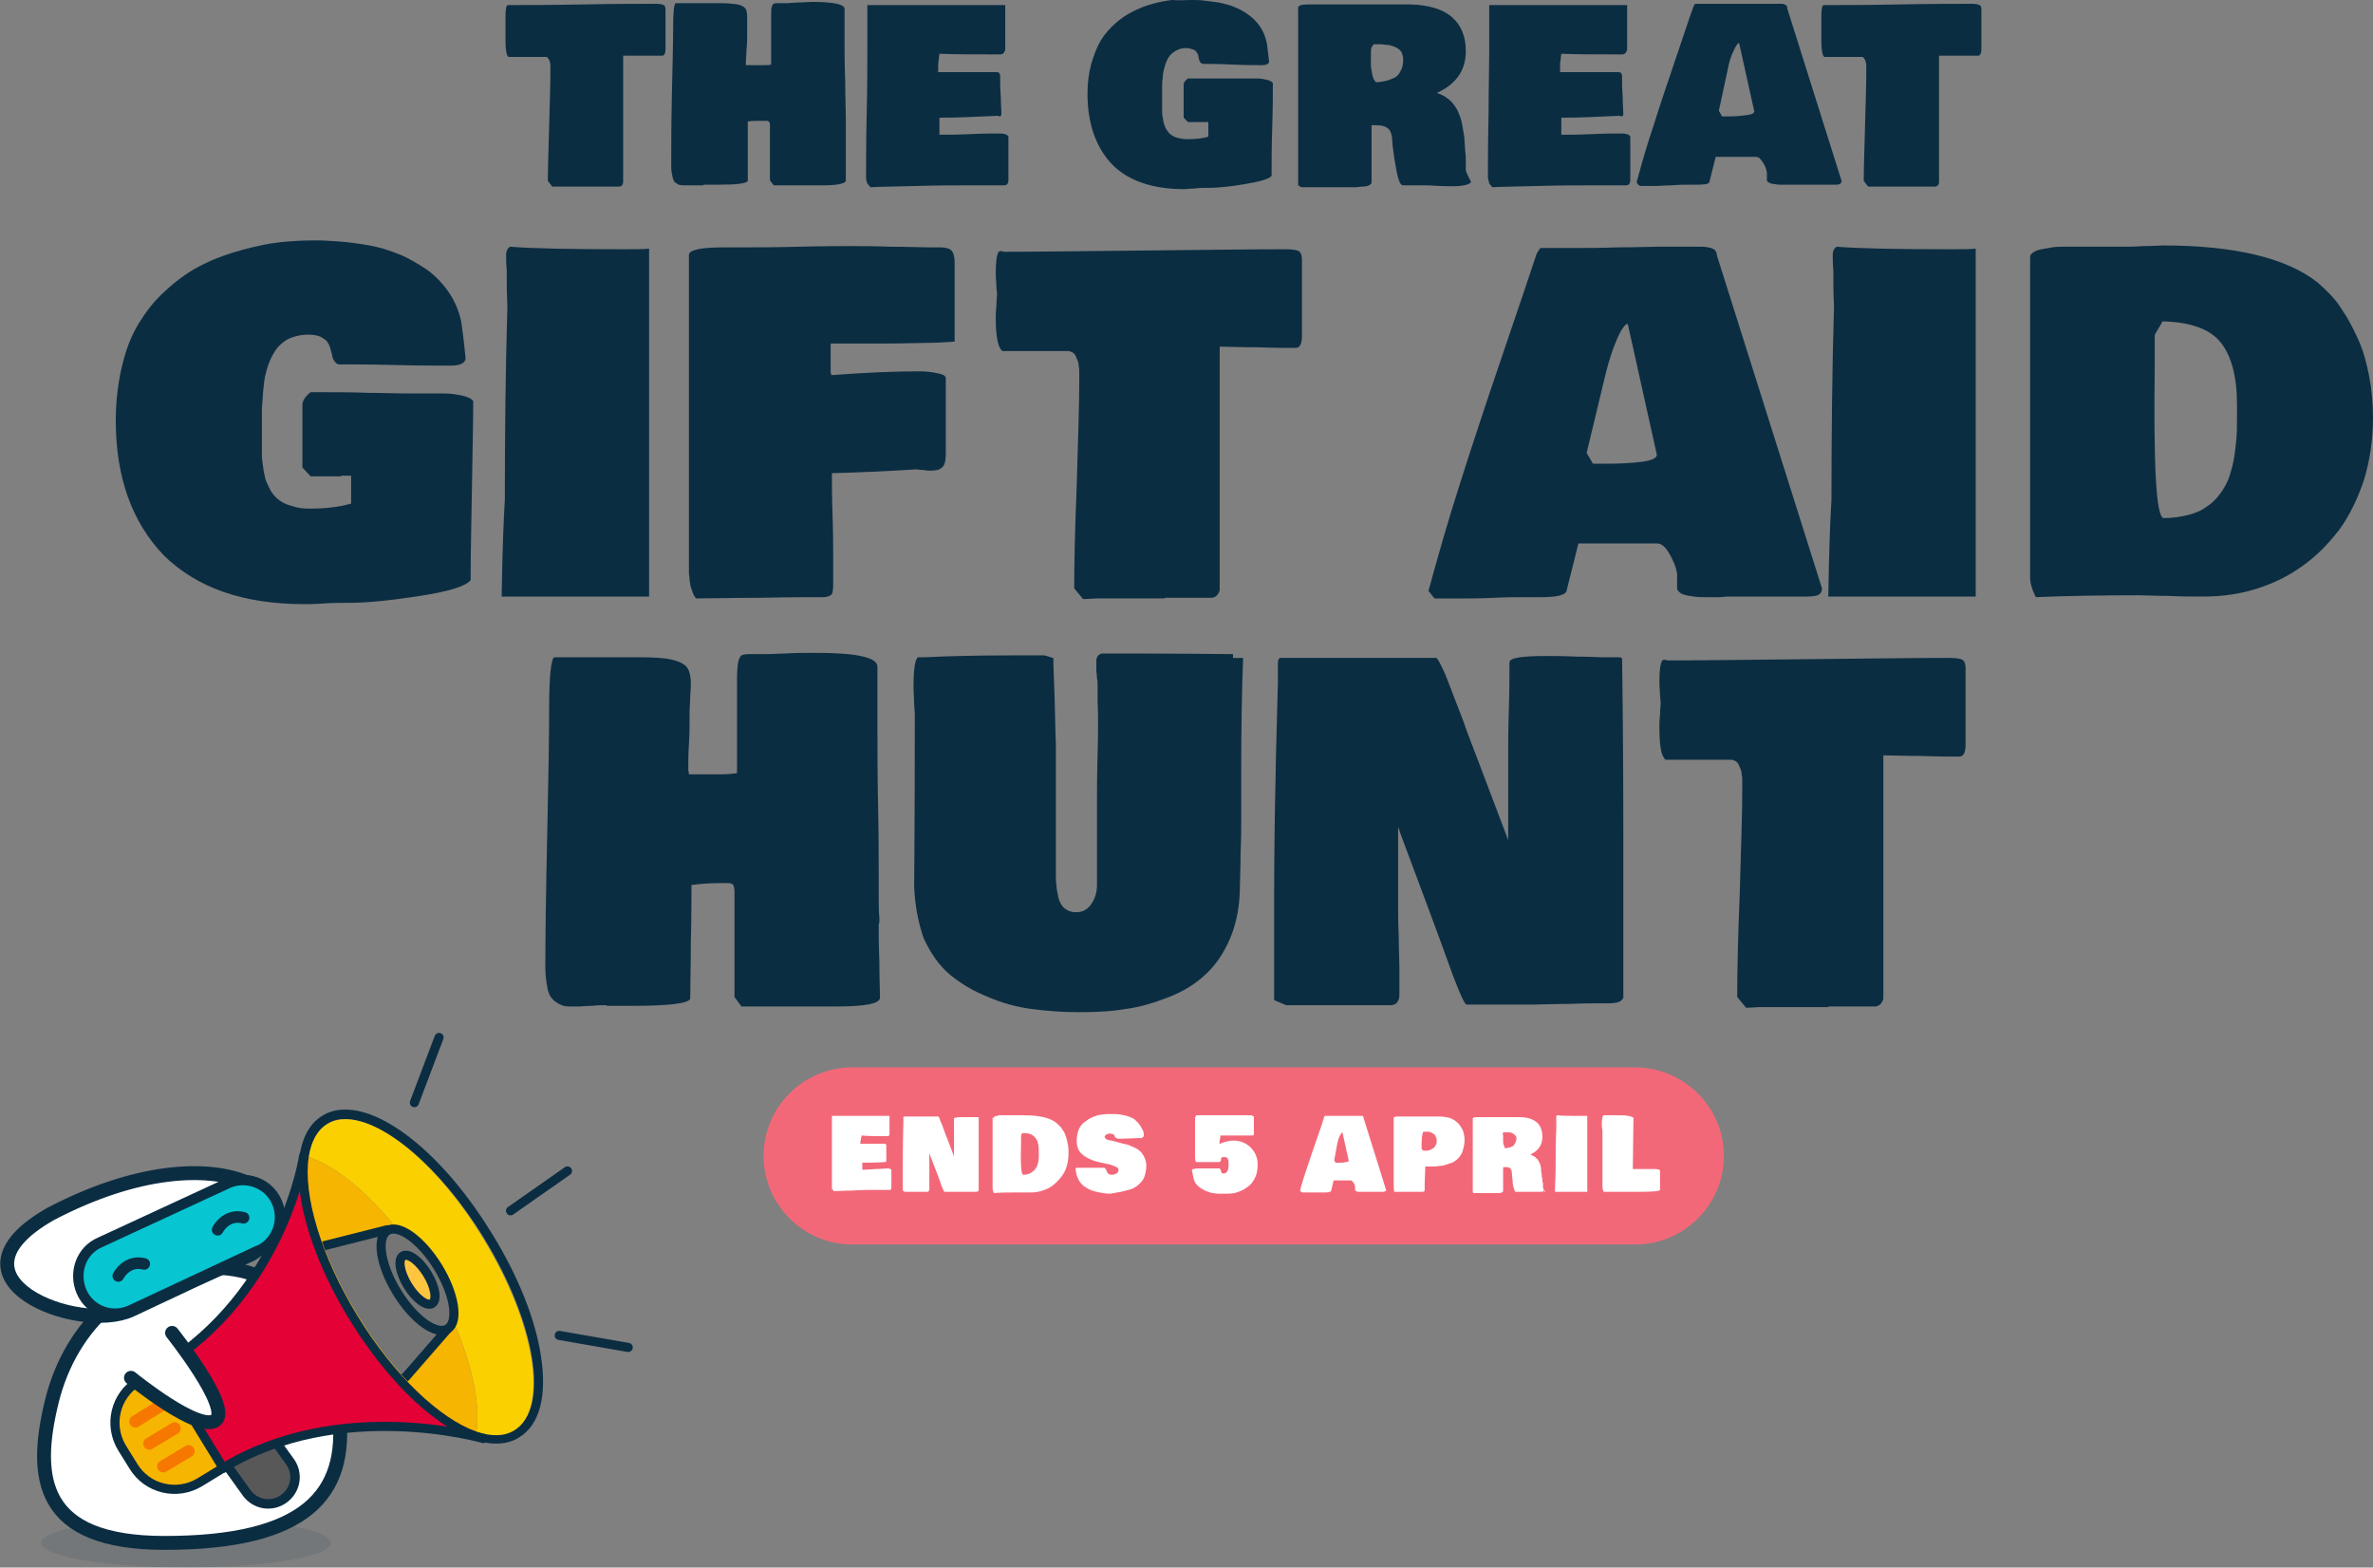 <?xml version="1.0" encoding="utf-8"?>
<!-- Generator: Adobe Illustrator 27.1.1, SVG Export Plug-In . SVG Version: 6.00 Build 0)  -->
<svg version="1.1" id="Layer_1" xmlns="http://www.w3.org/2000/svg" xmlns:xlink="http://www.w3.org/1999/xlink" x="0px" y="0px"
	 viewBox="0 0 375.1 247.8" style="enable-background:new 0 0 375.1 247.8;" xml:space="preserve">
<rect x="0" y="0" width="375.1" height="247.8" fill="#808080" stroke="none"/>
<style type="text/css">
	.st0{fill-rule:evenodd;clip-rule:evenodd;fill:#F36879;}
	.st1{fill-rule:evenodd;clip-rule:evenodd;fill:#0B2D42;}
	.st2{fill-rule:evenodd;clip-rule:evenodd;fill:#FFFFFF;}
	.st3{fill:#FFFFFF;stroke:#0B2D42;stroke-width:2.198;stroke-linecap:round;stroke-linejoin:round;}
	.st4{opacity:0.1;fill:#0B2D42;}
	.st5{fill:#585859;}
	.st6{fill:none;stroke:#0B2D42;stroke-width:1.496;stroke-linecap:round;stroke-linejoin:round;}
	.st7{fill:#E40136;}
	.st8{fill:#F6B501;}
	.st9{fill:none;stroke:#0B2D42;stroke-width:1.445;stroke-linecap:round;stroke-linejoin:round;}
	.st10{fill:#0B2D42;}
	.st11{fill:#FAD000;}
	.st12{clip-path:url(#SVGID_00000176022287855825452970000009030767803115335093_);}
	.st13{fill:#757575;stroke:#0B2D42;stroke-width:1.445;stroke-linecap:round;stroke-linejoin:round;}
	.st14{fill:#FFC53F;stroke:#0B2D42;stroke-width:1.445;stroke-linecap:round;stroke-linejoin:round;}
	.st15{fill:none;stroke:#F67801;stroke-width:1.927;stroke-linecap:round;stroke-linejoin:round;stroke-miterlimit:10;}
	.st16{fill:#07C5D1;stroke:#0B2D42;stroke-width:1.649;stroke-linecap:round;stroke-linejoin:round;}
	.st17{fill:none;stroke:#0A2E43;stroke-width:1.832;stroke-linecap:round;stroke-linejoin:round;}
</style>
<g>
	<g id="Retrospective-Page">
		<g id="Great-Gift-Aid-Hunt-Page" transform="translate(-542, -208)">
			<g id="Group-62" transform="translate(542, 208)">
				<g id="Group-3" transform="translate(55.396, 168.426)">
					<g id="Clip-2">
					</g>
					<path id="Fill-1" class="st0" d="M203,0.3H79.3c-7.7,0-14,6.3-14,14l0,0c0,7.7,6.3,14,14,14h123.8c7.7,0,14-6.3,14-14l0,0
						C217.1,6.6,210.8,0.3,203,0.3"/>
				</g>
				<path id="Fill-4" class="st1" d="M79.9,6.4c0-0.2,0-0.6,0-1s0-0.7,0-0.9c0-0.1,0-0.3,0-0.7s0-0.7,0-1c0-1.3,0.1-2,0.4-2
					c0.1,0,0.2,0,0.3,0c2.6,0,6.5,0,11.6-0.1s9-0.1,11.5-0.1c0.6,0,1,0.1,1.2,0.2s0.3,0.3,0.3,0.7V2c0,0.7,0,1.6,0,2.9s0,2.2,0,2.9
					c0,0.6-0.2,1-0.5,1c-0.7,0-1.7,0-3.1,0s-2.4,0-3.1,0v20.1c-0.1,0.4-0.3,0.6-0.6,0.6c-0.4,0-1.1,0-1.9,0s-1.5,0-1.9,0
					c0,0,0,0-0.1,0c-0.5,0-1.3,0-2.3,0s-1.7,0-2.2,0h-1.1c-0.2,0-0.6,0-1.1,0l-0.7-0.9c0-1.9,0.1-4.7,0.2-8.5s0.2-6.6,0.2-8.5
					c0-0.1,0-0.2,0-0.4s0-0.4,0-0.5s0-0.3,0-0.5s-0.1-0.3-0.1-0.5c0-0.1-0.1-0.2-0.2-0.4c-0.1-0.1-0.1-0.2-0.3-0.3
					c-0.3,0-0.5,0-0.6,0h-5.4C80.1,8.9,79.9,8,79.9,6.4"/>
				<path id="Fill-6" class="st1" d="M111.2,29.3c-0.3,0-0.8,0-1.2,0c-0.5,0-0.8,0-1.1,0c-0.2,0-0.5,0-0.9,0c-0.3,0-0.6-0.1-0.7-0.1
					c-0.2-0.1-0.3-0.2-0.5-0.3c-0.2-0.1-0.3-0.3-0.4-0.6c-0.1-0.2-0.1-0.5-0.2-0.9c-0.1-0.3-0.1-0.8-0.1-1.3c0-2.7,0-6.4,0.1-11
					c0.1-4.7,0.2-8.1,0.2-10.3c0-2.7,0.1-4.1,0.4-4.3h7c1.2,0,2.2,0.1,2.8,0.2c0.6,0.1,1,0.4,1.2,0.6c0.2,0.3,0.3,0.7,0.3,1.3
					c0,0.2,0,0.5,0,1s0,0.9,0,1.3V6c0,0.4,0,1-0.1,1.8c0,0.8-0.1,1.4-0.1,1.8V10c0,0.1,0,0.2,0,0.3h0.7c0.2,0,0.5,0,1,0
					c0.4,0,0.8,0,1,0c0.6,0,1,0,1.3-0.1V2.4c0-0.6,0-1.1,0.1-1.3c0.1-0.3,0.1-0.4,0.3-0.5c0.1-0.1,0.3-0.1,0.6-0.1
					c0.2,0,0.4,0,0.8,0s0.6,0,0.8,0l1.4-0.1c0.9,0,1.8-0.1,2.5-0.1c3.4,0,5.1,0.4,5.1,1.1c0,0.2,0,0.5,0,0.9s0,0.7,0,0.9
					c0,0.4,0,1.1,0,1.9s0,1.5,0,1.9c0,1.3,0,3.2,0.1,5.8c0,2.6,0.1,4.5,0.1,5.8c0,0.1,0,0.3,0,0.4c0,0.2,0,0.3,0,0.3v0.9
					c0,0.8,0,1.4,0,1.8v0.4c0,0,0,0.1,0,0.2c0,0.7,0,1.7,0,3s0,2.4,0,3c-0.1,0.4-1.3,0.7-3.6,0.7h-7.8l-0.6-0.8v-1.2
					c0-0.8,0-2.1,0-3.7s0-2.9,0-3.7c0-0.3,0-0.5-0.1-0.6s-0.2-0.2-0.4-0.2h-0.7c-0.8,0-1.6,0-2.3,0.1c0,1,0,2.6,0,4.7s0,3.6,0,4.7
					c-0.2,0.4-1.7,0.6-4.7,0.6h-2.3V29.3z"/>
				<path id="Fill-8" class="st1" d="M136.9,28.1v-0.7c0-2.1,0-5.3,0.1-9.5c0.1-4.2,0.1-7.3,0.1-9.5V0.8h21.8v6.1v0.3v0.3
					c0,0.1,0,0.1,0,0.3c0,0.1,0,0.2-0.1,0.3c0,0.1-0.1,0.1-0.1,0.2c-0.1,0.1-0.1,0.2-0.2,0.2c-0.1,0-0.2,0.1-0.3,0.1s-0.3,0-0.4,0
					h-0.5c-3.2,0-6.2,0-8.8-0.1c0,0.2-0.1,0.5-0.1,0.9c-0.1,0.4-0.1,0.8-0.1,1.1s0,0.6,0,0.9h8.9c0.4,0,0.6,0,0.7,0.1
					c0.1,0.1,0.2,0.3,0.2,0.5c0,0.1,0,0.2,0,0.3s0,0.2,0,0.3c0,0.6,0,1.5,0.1,2.7c0,1.2,0.1,2.1,0.1,2.7c0,0.2-0.1,0.4-0.3,0.4
					c-0.1,0-0.1,0-0.2-0.1c-3.9,0.2-6.9,0.3-8.8,0.3h-0.5v2.7c1.1,0,2.7,0,4.8-0.1s3.7-0.1,4.7-0.1c0.8,0,1.3,0.2,1.4,0.5V23
					c0,0.6,0,1.5,0,2.7s0,2.1,0,2.7s-0.2,0.9-0.7,0.9c-0.6,0-1.6,0-3,0c-1.3,0-2.4,0-3.1,0c-1.8,0-4.4,0-7.7,0.1s-5.8,0.1-7.3,0.2
					l-0.5-0.6C136.9,28.5,136.9,28.2,136.9,28.1"/>
				<path id="Fill-10" class="st1" d="M171.9,14.8c0-1.7,0.2-3.3,0.6-4.7c0.4-1.4,0.9-2.7,1.5-3.7s1.4-1.9,2.3-2.7
					c0.9-0.8,1.8-1.4,2.8-1.9s2-0.9,3.1-1.2s2.1-0.5,3.1-0.6c1,0.1,2,0,3,0c0.7,0,1.4,0,2.1,0.1c0.7,0.1,1.5,0.2,2.3,0.3
					c0.9,0.2,1.7,0.4,2.4,0.7c0.8,0.3,1.5,0.7,2.2,1.2s1.3,1.1,1.8,1.8s0.9,1.6,1.1,2.5c0.1,0.4,0.2,1.4,0.4,3.1
					c0,0.4-0.4,0.6-1.2,0.6c-1.1,0-2.6,0-4.7-0.1s-3.6-0.1-4.6-0.1c-0.1-0.1-0.3-0.1-0.4-0.3c-0.1-0.1-0.1-0.3-0.2-0.5
					c0-0.2-0.1-0.4-0.1-0.6c-0.1-0.2-0.2-0.4-0.3-0.5c-0.1-0.2-0.3-0.3-0.6-0.4s-0.6-0.2-1-0.2c-0.5,0-1,0.1-1.4,0.3s-0.7,0.4-1,0.7
					s-0.5,0.6-0.7,1.1c-0.2,0.4-0.3,0.9-0.4,1.2c-0.1,0.4-0.2,0.8-0.2,1.4c-0.1,0.6-0.1,1-0.1,1.3s0,0.8,0,1.3c0,0.2,0,0.4,0,0.6
					c0,0.2,0,0.4,0,0.5v0.6c0,0.4,0,0.7,0,1s0,0.6,0.1,1s0.1,0.8,0.2,1c0.1,0.3,0.2,0.6,0.4,0.9s0.4,0.6,0.7,0.8
					c0.3,0.2,0.6,0.4,1.1,0.5c0.4,0.1,0.9,0.2,1.4,0.2c1.4,0,2.5-0.1,3.4-0.4v-2.3h-0.8l0,0h-1.3c-0.1,0-0.3,0-0.5,0
					c-0.3,0-0.5,0-0.6,0l-0.7-0.7v-5.2c0-0.3,0.2-0.7,0.7-1h1.3c0.9,0,2.1,0,3.4,0c1.3,0,2.4,0,3.1,0h1.5c0.7,0,1.3,0,1.7,0
					s0.9,0.1,1.4,0.2c0.5,0.1,0.8,0.3,1,0.5c0,1.6,0,4-0.1,7.1S201,25.6,201,27c0,0,0,0.1,0,0.2s0,0.1,0,0.2v0.4
					c-0.4,0.5-1.8,0.9-4.2,1.3c-2.3,0.4-4.3,0.6-5.9,0.6h-0.5c-0.4,0-0.9,0-1.6,0.1c-0.7,0-1.2,0.1-1.6,0.1c-5,0-8.9-1.3-11.5-4
					C173.2,23.2,171.9,19.5,171.9,14.8"/>
				<path id="Fill-12" class="st1" d="M216.7,8.6c0,0.7,0,1.3,0,1.7s0.1,0.8,0.2,1.4c0.1,0.6,0.3,1,0.6,1.3c0.5,0,1-0.1,1.5-0.2
					c0.5-0.1,0.9-0.3,1.4-0.5c0.4-0.2,0.8-0.6,1-1.1c0.3-0.5,0.4-1.1,0.4-1.8c0-0.4-0.1-0.7-0.2-1c-0.1-0.3-0.3-0.5-0.6-0.7
					s-0.5-0.3-0.8-0.4s-0.6-0.2-0.9-0.2c-0.4,0-0.7-0.1-0.9-0.1s-0.5,0-0.8,0h-0.4c-0.2,0.1-0.3,0.3-0.4,0.5
					C216.7,7.7,216.7,8.1,216.7,8.6 M232.4,28.9c-0.3,0.3-0.9,0.4-1.7,0.5c-0.9,0.1-2,0-3.2,0c-1.3-0.1-2-0.1-2.1-0.1
					c-0.8,0-1.5,0-1.8,0h-1.9c-0.3-0.1-0.5-0.5-0.7-1.2s-0.4-1.8-0.6-3.1c-0.2-1.4-0.3-2.1-0.3-2.2c0-1.2-0.2-2-0.6-2.4
					c-0.4-0.4-1-0.6-1.9-0.6h-0.8v9.1c0,0.1-0.2,0.3-0.4,0.4s-0.6,0.2-1,0.2s-0.8,0.1-1.2,0.1c-0.3,0-0.8,0-1.4,0c-0.6,0-0.9,0-1,0
					h-2.7c-1.5,0-2.7,0-3.4,0c-0.2-0.1-0.3-0.2-0.5-0.3V1.2c0-0.3,0.5-0.5,1.5-0.5H223c2.8,0.1,5,0.7,6.5,2s2.2,3.1,2.2,5.4
					c0,3-1.5,5.2-4.6,6.6c0.6,0.2,1.1,0.4,1.5,0.7s0.8,0.6,1.1,1c0.3,0.4,0.6,0.8,0.8,1.3s0.4,1,0.5,1.4s0.2,1,0.3,1.6
					s0.2,1.1,0.2,1.6c0,0.4,0.1,1,0.1,1.6c0.1,0.6,0.1,1.1,0.1,1.4v1.6c0,0.2,0.2,0.5,0.3,0.8c0.2,0.4,0.3,0.6,0.4,0.8
					C232.6,28.8,232.5,28.9,232.4,28.9"/>
				<path id="Fill-14" class="st1" d="M235.2,28.1v-0.7c0-2.1,0-5.3,0.1-9.5c0-4.2,0.1-7.3,0.1-9.5V0.8h21.8v6.1v0.3v0.3
					c0,0.1,0,0.1,0,0.3c0,0.1,0,0.2-0.1,0.3c0,0.1-0.1,0.1-0.1,0.2c-0.1,0.1-0.1,0.2-0.2,0.2s-0.2,0.1-0.3,0.1s-0.3,0-0.4,0h-0.5
					c-3.2,0-6.2,0-8.8-0.1c0,0.2-0.1,0.5-0.1,0.9c-0.1,0.4-0.1,0.8-0.1,1.1s0,0.6,0,0.9h8.9c0.4,0,0.6,0,0.7,0.1s0.2,0.3,0.2,0.5
					c0,0.1,0,0.2,0,0.3s0,0.2,0,0.3c0,0.6,0,1.5,0.1,2.7c0,1.2,0.1,2.1,0.1,2.7c0,0.2-0.1,0.4-0.3,0.4c-0.1,0-0.1,0-0.2-0.1
					c-3.9,0.2-6.9,0.3-8.8,0.3h-0.5v2.7c1.1,0,2.7,0,4.8-0.1s3.7-0.1,4.7-0.1c0.8,0,1.3,0.2,1.4,0.5V23c0,0.6,0,1.5,0,2.7
					s0,2.1,0,2.7s-0.2,0.9-0.7,0.9c-0.6,0-1.6,0-3,0c-1.3,0-2.4,0-3.1,0c-1.8,0-4.4,0-7.7,0.1s-5.8,0.1-7.3,0.2l-0.5-0.6
					C235.3,28.5,235.2,28.2,235.2,28.1"/>
				<path id="Fill-16" class="st1" d="M271.7,17.5l0.5,0.9h1.2c1,0,1.9-0.1,2.7-0.2s1.2-0.3,1.2-0.6l-2.4-10.8
					c-0.2,0-0.5,0.4-0.9,1.3c-0.4,0.8-0.7,1.8-0.9,2.9L271.7,17.5z M258.7,28.8c0.8-2.9,1.6-5.8,2.6-8.7c0.9-2.9,2.1-6.5,3.5-10.6
					s2.3-6.9,2.9-8.5c0.1-0.2,0.2-0.4,0.3-0.4h3.1c0.7,0,1.8,0,3.3,0c1.4,0,2.5,0,3.3,0h3.1c0.2,0,0.3,0,0.5,0c0.1,0,0.3,0,0.4,0
					c0.2,0,0.3,0.1,0.4,0.1c0.1,0.1,0.2,0.1,0.3,0.2c0.1,0.1,0.1,0.2,0.1,0.4l8.6,27.3c0,0.2-0.1,0.4-0.3,0.5
					c-0.2,0.1-0.5,0.1-1,0.1h-1.7c-0.5,0-1.2,0-2.2,0s-1.7,0-2.2,0c-0.1,0-0.5,0-0.9,0c-0.5,0-0.8,0-1.2,0c-0.3,0-0.7,0-1-0.1
					c-0.4,0-0.7-0.1-0.9-0.2c-0.2-0.1-0.4-0.2-0.4-0.4v-1.2c-0.1-0.6-0.3-1.2-0.7-1.7c-0.3-0.5-0.6-0.8-1-0.8h-6.4l-1,4
					c-0.1,0.3-0.8,0.4-2.1,0.4h-1.5c-0.5,0-1.3,0-2.4,0.1c-1.1,0-1.9,0.1-2.4,0.1h-0.5c-0.2,0-0.5,0-0.9,0s-0.8,0-1,0
					C259.1,29.4,258.9,29.2,258.7,28.8L258.7,28.8z"/>
				<path id="Fill-18" class="st1" d="M287.9,6.4c0-0.2,0-0.6,0-1s0-0.7,0-0.9c0-0.1,0-0.3,0-0.7s0-0.7,0-1c0-1.3,0.1-2,0.4-2
					c0.1,0,0.2,0,0.3,0c2.6,0,6.5,0,11.6-0.1s9-0.1,11.5-0.1c0.6,0,1,0.1,1.2,0.2s0.3,0.3,0.3,0.7V2c0,0.7,0,1.6,0,2.9s0,2.2,0,2.9
					c0,0.6-0.2,1-0.5,1c-0.7,0-1.7,0-3.1,0s-2.4,0-3.1,0v20.1c-0.1,0.4-0.3,0.6-0.6,0.6c-0.4,0-1.1,0-1.9,0s-1.5,0-1.9,0H302
					c-0.5,0-1.3,0-2.3,0s-1.7,0-2.2,0h-1.1c-0.2,0-0.6,0-1.1,0l-0.7-0.9c0-1.9,0.1-4.7,0.2-8.5s0.2-6.6,0.2-8.5c0-0.1,0-0.2,0-0.4
					s0-0.4,0-0.5s0-0.3,0-0.5s-0.1-0.3-0.1-0.5c0-0.1-0.1-0.2-0.2-0.4c-0.1-0.1-0.1-0.2-0.3-0.3c-0.3,0-0.4,0-0.6,0h-5.4
					C288.1,8.9,287.9,8,287.9,6.4"/>
				<path id="Fill-20" class="st1" d="M18.3,66.5c0-3.3,0.4-6.3,1.1-9.1c0.7-2.8,1.7-5.1,3-7c1.2-1.9,2.7-3.6,4.5-5.1
					c1.7-1.5,3.5-2.7,5.4-3.6c1.8-0.9,3.8-1.6,6-2.2s4.1-1,5.9-1.2s3.7-0.3,5.6-0.3c1.4,0,2.8,0.1,4.1,0.2c1.3,0.1,2.8,0.3,4.5,0.6
					s3.2,0.8,4.7,1.4c1.5,0.6,2.8,1.4,4.2,2.3c1.3,0.9,2.5,2.1,3.5,3.5s1.7,3,2.1,4.8c0.1,0.7,0.4,2.7,0.7,5.9
					c-0.1,0.7-0.9,1.1-2.3,1.1c-2.1,0-5.1,0-9-0.1s-6.9-0.1-8.8-0.1c-0.3-0.1-0.5-0.3-0.7-0.6s-0.3-0.6-0.3-0.9
					c-0.1-0.3-0.2-0.7-0.3-1.1c-0.1-0.4-0.3-0.7-0.5-1s-0.6-0.5-1.1-0.8c-0.5-0.2-1.2-0.3-1.9-0.3c-1,0-1.9,0.2-2.7,0.5
					s-1.4,0.8-1.9,1.3s-0.9,1.2-1.3,2c-0.4,0.9-0.6,1.6-0.8,2.4c-0.2,0.7-0.3,1.6-0.4,2.7c-0.1,1.1-0.1,1.9-0.2,2.6
					c0,0.6,0,1.5,0,2.5c0,0.3,0,0.7,0,1.2s0,0.8,0,0.9v1.1c0,0.8,0,1.4,0,1.9s0.1,1.2,0.2,1.9c0.1,0.8,0.3,1.5,0.4,2
					c0.2,0.5,0.5,1.1,0.8,1.7c0.4,0.6,0.8,1.1,1.4,1.5c0.5,0.4,1.2,0.7,2,0.9c0.8,0.3,1.7,0.4,2.8,0.4c2.7,0,4.8-0.3,6.5-0.8v-4.4
					h-1.6v0.1h-2.6c-0.2,0-0.5,0-1,0s-0.9,0-1.2,0l-1.3-1.4V64c0-0.6,0.4-1.3,1.3-2h2.6c1.8,0,4,0,6.5,0.1c2.6,0,4.5,0.1,5.9,0.1H67
					c1.4,0,2.5,0,3.3,0c0.8,0,1.6,0.1,2.6,0.3s1.6,0.5,1.9,0.9c0,3.1-0.1,7.7-0.2,13.7c-0.1,6-0.2,10.4-0.2,13.1c0,0.1,0,0.2,0,0.3
					c0,0.2,0,0.3,0,0.4v0.8c-0.8,1-3.5,1.8-8,2.5s-8.3,1.1-11.4,1.1h-0.9c-0.7,0-1.7,0-3,0.1s-2.3,0.1-3,0.1c-9.7,0-17-2.6-22.2-7.7
					C20.9,82.6,18.3,75.5,18.3,66.5"/>
				<path id="Fill-22" class="st1" d="M79.3,94.3c0.1-7,0.3-12.1,0.5-15.3c0-10.1,0.1-20.3,0.4-30.6c-0.1-2-0.1-3.5-0.1-4.5v-1.1
					C80,41.7,80,40.9,80,40.2c0-0.5,0.2-0.9,0.6-1.2c3.9,0.3,9.9,0.4,18,0.4c1.9,0,3.2,0,4-0.1v55H79.3z"/>
				<path id="Fill-24" class="st1" d="M108.9,88.3v-48c0-0.8,1.9-1.2,5.6-1.2c0.4,0,1,0,1.7,0c0.8,0,1.3,0,1.6,0
					c1.9,0,4.7,0,8.5-0.1s6.6-0.1,8.5-0.1c1.3,0,3.3,0,5.9,0.1c2.6,0,4.6,0.1,6.1,0.1c0.2,0,0.5,0,0.9,0s0.7,0,0.9,0
					c0.9,0,1.5,0.2,1.8,0.5s0.5,1,0.5,1.9V54c-1.4,0.1-2.8,0.2-4.4,0.2c-1.5,0-3.4,0.1-5.8,0.1c-2.3,0-3.8,0-4.4,0h-5
					c0,0.5,0,1.1,0,2s0,1.5,0,2v0.5c0,0.1,0.1,0.3,0.1,0.5c5.4-0.4,10-0.6,13.8-0.6c1.1,0,2.1,0.1,3,0.3s1.3,0.4,1.3,0.8v12
					c0,1.1-0.2,1.8-0.6,2.1c-0.4,0.4-1,0.5-1.9,0.5c-0.2,0-0.5,0-1-0.1c-0.5,0-0.9-0.1-1.2-0.1c-4.9,0.3-9.3,0.5-13.3,0.6
					c0,1.5,0,3.7,0.1,6.6c0.1,2.9,0.1,5.2,0.1,6.6v4.5c0,0.7-0.1,1.2-0.2,1.4c-0.1,0.2-0.5,0.4-1.1,0.5c-2.3,0-5.7,0-10.2,0.1
					c-4.5,0-7.9,0.1-10.2,0.1c-0.2-0.3-0.4-0.6-0.5-0.9s-0.2-0.6-0.3-0.9c-0.1-0.3-0.1-0.6-0.2-1.1c0-0.5-0.1-0.8-0.1-1s0-0.6,0-1.2
					C108.9,88.8,108.9,88.5,108.9,88.3"/>
				<path id="Fill-26" class="st1" d="M157.4,50.3c0-0.4,0-1.1,0.1-1.9c0-0.9,0.1-1.4,0.1-1.7c0-0.1,0-0.6-0.1-1.3
					c0-0.7-0.1-1.4-0.1-1.9c0-2.5,0.2-3.8,0.7-3.8c0.2,0,0.4,0,0.5,0.1c5,0,12.4-0.1,22.3-0.2c9.8-0.1,17.2-0.2,22.1-0.2
					c1.2,0,2,0.1,2.3,0.3s0.5,0.6,0.5,1.3v1c0,1.2,0,3.1,0,5.5s0,4.3,0,5.6c0,1.2-0.3,1.9-1,1.9c-1.3,0-3.3,0-6-0.1
					c-2.7,0-4.7-0.1-6-0.1v38.5c-0.2,0.7-0.6,1.1-1.2,1.2c-0.8,0-2.1,0-3.7,0c-1.6,0-2.8,0-3.7,0c0,0-0.1,0-0.1,0.1
					c-1.1,0-2.5,0-4.4,0s-3.3,0-4.3,0h-2.1c-0.5,0-1.2,0.1-2.1,0.1l-1.4-1.7c0-3.6,0.1-9.1,0.4-16.3c0.2-7.2,0.4-12.6,0.4-16.3
					c0-0.2,0-0.4,0-0.8c0-0.4,0-0.7,0-0.9s0-0.5-0.1-0.9c0-0.4-0.1-0.7-0.2-0.9c-0.1-0.2-0.2-0.5-0.3-0.7s-0.3-0.4-0.5-0.5
					s-0.4-0.2-0.7-0.2h-10.3C157.8,55.1,157.4,53.4,157.4,50.3"/>
				<path id="Fill-28" class="st1" d="M250.8,71.6l1,1.7h2.4c1.9,0,3.7-0.1,5.3-0.3c1.6-0.2,2.4-0.6,2.4-1.1l-4.6-20.7
					c-0.4,0-1,0.8-1.7,2.4c-0.7,1.6-1.3,3.5-1.8,5.5L250.8,71.6z M225.8,93.4c1.5-5.5,3.1-11.1,4.9-16.7c1.8-5.7,4-12.4,6.7-20.3
					s4.5-13.3,5.5-16.3c0.3-0.5,0.5-0.8,0.6-0.9h6c1.4,0,3.5,0,6.3-0.1c2.8,0,4.8-0.1,6.3-0.1h6c0.4,0,0.7,0,0.9,0
					c0.2,0,0.5,0,0.9,0.1c0.3,0,0.6,0.1,0.8,0.2c0.2,0.1,0.4,0.2,0.5,0.4s0.2,0.4,0.2,0.7L288,93c0,0.5-0.2,0.8-0.5,1s-1,0.3-2,0.3
					h-3.3c-1,0-2.4,0-4.3,0s-3.3,0-4.3,0c-0.3,0-0.9,0-1.7,0.1c-0.9,0-1.6,0-2.2,0c-0.6,0-1.3,0-2-0.1c-0.7-0.1-1.3-0.2-1.8-0.4
					c-0.4-0.2-0.7-0.5-0.8-0.8v-2.4c-0.2-1.2-0.7-2.3-1.3-3.3s-1.2-1.5-1.9-1.5h-12.4l-1.9,7.6c-0.3,0.6-1.6,0.9-4,0.9h-2.9
					c-1,0-2.6,0-4.6,0.1s-3.6,0.1-4.6,0.1h-1c-0.4,0-1,0-1.8,0s-1.5,0-1.9,0C226.6,94.5,226.3,94,225.8,93.4L225.8,93.4z"/>
				<path id="Fill-30" class="st1" d="M289,94.3c0.1-7,0.3-12.1,0.5-15.3c0-10.1,0.1-20.3,0.4-30.6c-0.1-2-0.1-3.5-0.1-4.5v-1.1
					c-0.1-1.1-0.1-1.9-0.1-2.6c0-0.5,0.2-0.9,0.6-1.2c3.9,0.3,9.9,0.4,18,0.4c1.9,0,3.2,0,4-0.1v55H289z"/>
				<path id="Fill-32" class="st1" d="M342,81.9c1.4,0,2.7-0.2,3.9-0.5c1.2-0.3,2.1-0.7,2.9-1.3c0.8-0.5,1.5-1.2,2.1-2
					s1.1-1.7,1.4-2.5c0.3-0.9,0.6-1.9,0.8-3c0.2-1.1,0.3-2.2,0.4-3.2s0.1-2.1,0.1-3.3v-2.2c0-4.4-0.9-7.7-2.6-9.8s-4.8-3.2-9.2-3.3
					c-0.1,0.3-0.3,0.6-0.6,1.1c-0.3,0.5-0.5,0.8-0.6,1.1v1.7c0,0.4,0,1.3,0,2.8C340.4,73.6,340.8,81.7,342,81.9L342,81.9z
					 M320.9,40.6c0-0.3,0.2-0.5,0.5-0.7s0.7-0.4,1.3-0.5c0.6-0.1,1.1-0.2,1.7-0.3s1.3-0.1,2.1-0.1c0.8,0,1.5,0,2,0s1.1,0,1.8,0
					c0.7,0,1.1,0,1.2,0h4c0.8,0,1.9,0,3.3-0.1c1.4,0,2.5-0.1,3.1-0.1c11.4,0,19.6,2,24.5,5.9l1.3,1.2c0.4,0.4,0.9,0.9,1.4,1.5
					s1.1,1.5,1.9,2.8c0.7,1.2,1.4,2.6,2,4s1.1,3.2,1.5,5.3s0.6,4.3,0.6,6.5c0,3.5-0.5,6.8-1.4,9.8c-1,3-2.3,5.7-3.9,7.9
					c-1.7,2.2-3.6,4.2-5.9,5.8c-2.2,1.6-4.7,2.8-7.3,3.6c-2.6,0.8-5.3,1.2-8.1,1.2h-1.2c-1,0-2.6,0-4.6-0.1c-2,0-3.6-0.1-4.6-0.1
					c-6,0-11.5,0.1-16.3,0.3c-0.6-1.2-0.9-2.2-0.9-3.2V40.6z"/>
				<path id="Fill-34" class="st1" d="M95.9,158.9c-0.7,0-1.5,0-2.3,0.1c-0.9,0-1.6,0.1-2,0.1c-0.5,0-1,0-1.6,0s-1.1-0.1-1.4-0.3
					c-0.3-0.1-0.6-0.3-1-0.6c-0.3-0.3-0.6-0.6-0.8-1.1c-0.2-0.5-0.3-1-0.4-1.7s-0.2-1.5-0.2-2.4c0-5.2,0.1-12.2,0.3-21.2
					c0.2-9,0.3-15.5,0.3-19.7c0-5.2,0.3-7.9,0.8-8.2H101c2.4,0,4.1,0.1,5.3,0.4c1.2,0.3,1.9,0.7,2.3,1.2c0.4,0.6,0.6,1.4,0.6,2.5
					c0,0.3,0,1-0.1,2c0,1-0.1,1.8-0.1,2.4v1.7c0,0.8,0,1.9-0.1,3.5c-0.1,1.5-0.1,2.7-0.1,3.5v0.7c0,0.1,0.1,0.3,0.1,0.6h1.4
					c0.4,0,1,0,1.9,0c0.8,0,1.5,0,1.9,0c1.1,0,1.9-0.1,2.4-0.2v-15c0-1.2,0.1-2.1,0.2-2.6s0.3-0.8,0.5-1c0.2-0.1,0.6-0.2,1.2-0.2
					c0.3,0,0.8,0,1.5,0s1.2,0,1.5,0l2.7-0.1c1.8-0.1,3.4-0.1,4.8-0.1c6.5,0,9.8,0.7,9.8,2.2c0,0.4,0,0.9,0,1.7c0,0.7,0,1.3,0,1.7
					c0,0.8,0,2.1,0,3.7s0,2.8,0,3.7c0,2.5,0,6.2,0.1,11.1c0.1,4.9,0.1,8.7,0.1,11.1c0,0.2,0,0.5,0,0.8s0,0.5,0,0.6v1.7
					c0,1.5,0,2.7,0.1,3.5v0.8c0,0.1-0.1,0.2-0.1,0.4c0,1.3,0,3.2,0.1,5.8c0,2.6,0.1,4.5,0.1,5.8c-0.2,0.9-2.5,1.3-6.9,1.3h-15
					l-1.1-1.5v-2.4c0-1.6,0-4,0-7.1s0-5.5,0-7.1c0-0.6-0.1-0.9-0.2-1.1c-0.1-0.2-0.4-0.3-0.8-0.3h-1.3c-1.6,0-3.1,0.1-4.5,0.3
					c0,2,0,5-0.1,9c0,4-0.1,7-0.1,9c-0.3,0.7-3.3,1.1-9,1.1h-4.2V158.9z"/>
				<path id="Fill-36" class="st1" d="M144.5,140c0.1-11.8,0.1-20.6,0.1-26.4v-0.4c0-0.2,0-0.8-0.1-1.8c0-1-0.1-1.9-0.1-2.6
					c0-2.9,0.2-4.5,0.7-4.9c0.1,0,0.3,0,0.5,0s0.4,0,0.5,0c4-0.2,8.7-0.3,14-0.3h4.9c0.2,0,0.4,0.1,0.8,0.2c0.3,0.1,0.5,0.2,0.7,0.2
					c0,1.2,0.1,3.2,0.2,6.1c0.1,2.9,0.1,5.4,0.2,7.5c0,2.1,0,4.2,0,6.2v14c0,0.9,0,1.6,0.1,2.2c0,0.6,0.2,1.2,0.3,1.9
					c0.2,0.7,0.5,1.3,1,1.7s1.1,0.6,1.8,0.6c1,0,1.8-0.4,2.4-1.3c0.6-0.9,0.9-1.8,0.9-3v-13.2c0-1.6,0-4.1,0.1-7.6s0.1-6.1,0-8.1
					v-2.6c0-0.3,0-0.7-0.1-1.2c0-0.5-0.1-1-0.1-1.2v-1.7c0.1-0.6,0.4-0.9,0.9-1c4.6,0,11.5,0,20.7,0.1v0.6h1.6
					c-0.2,5.1-0.3,11-0.3,17.8v8.1c0,1.1,0,2.7-0.1,5c0,2.2-0.1,3.9-0.1,5c0,3.1-0.5,5.9-1.5,8.3c-1,2.4-2.3,4.3-3.9,5.8
					c-1.6,1.5-3.5,2.7-5.8,3.6c-2.3,0.9-4.6,1.6-6.9,1.9c-2.3,0.4-4.8,0.5-7.5,0.5c-2.6,0-5-0.2-7.3-0.5s-4.6-0.9-6.9-1.9
					c-2.3-0.9-4.3-2.1-6-3.5s-3.1-3.4-4.2-5.8C145.2,146,144.6,143.2,144.5,140"/>
				<path id="Fill-38" class="st1" d="M201.4,158.1v-16.3c0-5.9,0.1-17.3,0.6-34v-2.9c0-0.5,0.1-0.8,0.3-0.9H227
					c0.2,0,0.7,0.9,1.5,2.7c0.7,1.8,1.6,4.2,2.7,7c1,2.9,1.8,4.8,2.2,5.9l5,13.2v-14c0-1.2,0-3.4,0.1-6.6s0.1-5.7,0.1-7.5
					c0-0.7,1.9-1,5.8-1c1.2,0,2.8,0,4.9,0.1c2.1,0,3.4,0.1,3.8,0.1h2.7c0.4,0,0.6,0.1,0.6,0.2c0.1,6.7,0.2,16.2,0.2,28.6v25
					c-0.2,0.6-0.9,0.9-2.3,0.9h-0.9c-1.2,0-3.1,0-5.5,0.1c-2.4,0-4.3,0.1-5.5,0.1h-10.6c-0.3-0.1-1-1.6-2.1-4.5
					c-1.1-3.1-2.8-7.7-5-13.6c-2.2-5.9-3.5-9.3-3.7-10c0,1.4,0,3.5,0,6.3s0,4.9,0,6.3c0,1.1,0,2.6,0.1,4.7c0,2.1,0.1,3.7,0.1,4.7
					v4.5c0,1.1-0.5,1.7-1.4,1.7h-16.5L201.4,158.1z"/>
				<path id="Fill-40" class="st1" d="M262.3,114.9c0-0.4,0-1.1,0.1-1.9c0-0.9,0.1-1.4,0.1-1.7c0-0.1,0-0.6-0.1-1.3
					c0-0.7-0.1-1.4-0.1-1.9c0-2.5,0.2-3.8,0.7-3.8c0.2,0,0.4,0,0.5,0.1c5,0,12.4-0.1,22.3-0.2c9.8-0.1,17.2-0.2,22.1-0.2
					c1.2,0,2,0.1,2.3,0.3c0.3,0.2,0.5,0.6,0.5,1.3v1c0,1.2,0,3.1,0,5.5s0,4.3,0,5.6c0,1.2-0.3,1.9-1,1.9c-1.3,0-3.3,0-6-0.1
					c-2.7,0-4.7-0.1-6-0.1v38.5c-0.2,0.7-0.6,1.1-1.2,1.2c-0.8,0-2.1,0-3.7,0s-2.8,0-3.7,0c0,0-0.1,0-0.1,0.1c-1.1,0-2.5,0-4.4,0
					s-3.3,0-4.3,0h-2.2c-0.5,0-1.2,0.1-2.1,0.1l-1.4-1.7c0-3.6,0.1-9.1,0.4-16.3c0.2-7.2,0.4-12.6,0.4-16.3c0-0.2,0-0.4,0-0.8
					s0-0.7,0-0.9c0-0.2,0-0.5-0.1-0.9c0-0.4-0.1-0.7-0.2-0.9c-0.1-0.2-0.2-0.5-0.3-0.7c-0.1-0.2-0.3-0.4-0.5-0.5
					c-0.2-0.1-0.4-0.2-0.7-0.2h-10.3C262.6,119.6,262.3,118,262.3,114.9"/>
				<path id="Fill-42" class="st2" d="M131.5,187.9v-0.3c0-0.9,0-2.2,0-4c0-1.7,0-3.1,0-4v-3.2h9.1v2.6v0.1v0.1v0.1
					c0,0.1,0,0.1,0,0.1s0,0.1-0.1,0.1l-0.1,0.1h-0.1c-0.1,0-0.1,0-0.2,0h-0.2c-1.4,0-2.6,0-3.7-0.1c0,0.1,0,0.2-0.1,0.4
					c0,0.2,0,0.3-0.1,0.5c0,0.1,0,0.3,0,0.4h3.7c0.2,0,0.3,0,0.3,0.1c0.1,0,0.1,0.1,0.1,0.2v0.1c0,0.1,0,0.1,0,0.1
					c0,0.3,0,0.6,0,1.1s0,0.9,0,1.1c0,0.1-0.1,0.2-0.1,0.2h-0.1c-1.7,0.1-2.9,0.1-3.7,0.1h0.1v1.1c0.5,0,1.1,0,2-0.1
					c0.9,0,1.5-0.1,2-0.1c0.3,0,0.5,0.1,0.6,0.2v0.6c0,0.3,0,0.6,0,1.1s0,0.9,0,1.1c0,0.3-0.1,0.4-0.3,0.4c-0.3,0-0.7,0-1.3,0
					s-1,0-1.3,0c-0.8,0-1.8,0-3.2,0.1c-1.4,0-2.4,0.1-3,0.1l-0.2-0.3C131.5,188,131.5,187.9,131.5,187.9"/>
				<path id="Fill-44" class="st2" d="M142.7,188.2v-3.5c0-1.3,0-3.8,0.1-7.4v-0.6c0-0.1,0-0.2,0.1-0.2h5.4c0.1,0,0.2,0.2,0.3,0.6
					c0.2,0.4,0.4,0.9,0.6,1.5c0.2,0.6,0.4,1.1,0.5,1.3l1.1,2.9v-3c0-0.3,0-0.7,0-1.4s0-1.2,0-1.6c0-0.1,0.4-0.2,1.3-0.2
					c0.3,0,0.6,0,1.1,0s0.7,0,0.8,0h0.6c0.1,0,0.1,0,0.1,0c0,1.5,0,3.5,0,6.2v5.4c0,0.1-0.2,0.2-0.5,0.2H154c-0.3,0-0.7,0-1.2,0
					s-0.9,0-1.2,0h-2.3c-0.1,0-0.2-0.4-0.5-1c-0.2-0.7-0.6-1.7-1.1-3s-0.8-2-0.8-2.2c0,0.3,0,0.8,0,1.4c0,0.6,0,1.1,0,1.4
					c0,0.2,0,0.6,0,1c0,0.5,0,0.8,0,1v1c0,0.2-0.1,0.4-0.3,0.4H143L142.7,188.2z"/>
				<path id="Fill-46" class="st2" d="M161.7,185.7c0.3,0,0.6,0,0.8-0.1c0.3-0.1,0.5-0.2,0.6-0.3c0.2-0.1,0.3-0.3,0.5-0.4
					c0.1-0.2,0.2-0.4,0.3-0.5c0.1-0.2,0.1-0.4,0.2-0.6c0-0.2,0.1-0.5,0.1-0.7s0-0.5,0-0.7v-0.5c0-1-0.2-1.7-0.6-2.1
					c-0.4-0.5-1-0.7-2-0.7c0,0.1-0.1,0.1-0.1,0.2c-0.1,0.1-0.1,0.2-0.1,0.2v0.4c0,0.1,0,0.3,0,0.6
					C161.3,183.9,161.4,185.6,161.7,185.7L161.7,185.7z M157.1,176.7c0-0.1,0-0.1,0.1-0.2c0.1,0,0.2-0.1,0.3-0.1s0.3,0,0.4-0.1
					c0.1,0,0.3,0,0.5,0s0.3,0,0.4,0s0.2,0,0.4,0c0.1,0,0.2,0,0.3,0h0.9c0.2,0,0.4,0,0.7,0s0.5,0,0.7,0c2.5,0,4.3,0.4,5.3,1.3
					l0.3,0.3c0.1,0.1,0.2,0.2,0.3,0.3s0.2,0.3,0.4,0.6s0.3,0.6,0.4,0.9c0.1,0.3,0.2,0.7,0.3,1.2s0.1,0.9,0.1,1.4
					c0,0.8-0.1,1.5-0.3,2.1c-0.2,0.7-0.5,1.2-0.9,1.7s-0.8,0.9-1.3,1.3c-0.5,0.4-1,0.6-1.6,0.8s-1.2,0.3-1.8,0.3h-0.3
					c-0.2,0-0.6,0-1,0s-0.8,0-1,0c-1.3,0-2.5,0-3.6,0.1c-0.1-0.3-0.2-0.5-0.2-0.7v-11.2H157.1z"/>
				<path id="Fill-48" class="st2" d="M175.5,188.7c-0.6,0-1.2-0.1-1.7-0.2c-0.5-0.1-1-0.2-1.4-0.4c-0.5-0.2-0.8-0.4-1.2-0.7
					c-0.3-0.3-0.6-0.6-0.8-1.1c-0.2-0.4-0.3-0.9-0.4-1.5c0-0.1,0.1-0.2,0.2-0.2c0,0,0.1,0,0.2,0c0.4,0,1.1,0,2,0s1.5,0,2,0
					c0.1,0,0.2,0,0.3,0.1s0.1,0.2,0.2,0.3c0,0.1,0.1,0.2,0.1,0.3c0.1,0.1,0.1,0.2,0.3,0.3c0.1,0.1,0.3,0.1,0.5,0.1
					c0.3,0,0.5-0.1,0.7-0.2c0.2-0.1,0.3-0.3,0.3-0.6c0-0.2-0.1-0.3-0.3-0.4c-0.2-0.1-0.4-0.2-0.7-0.3s-0.5-0.2-0.8-0.2
					c-0.2-0.1-0.5-0.1-0.8-0.2c-0.3,0-0.4-0.1-0.5-0.1c-1.3-0.3-2.2-0.8-2.7-1.3c-0.6-0.5-0.8-1.2-0.8-2.1c0-0.6,0.1-1.2,0.3-1.7
					s0.5-0.9,0.9-1.2s0.8-0.6,1.3-0.8s1-0.4,1.5-0.4c0.5-0.1,1.1-0.1,1.6-0.1c1.5,0,2.6,0.3,3.5,0.8c0.3,0.3,0.6,0.6,0.7,0.7
					c0.1,0.2,0.3,0.4,0.4,0.6c0.1,0.2,0.2,0.4,0.3,0.6c0.1,0.2,0.1,0.5,0.1,0.8l-0.3,0.3c-1.1,0-2.3,0.1-3.6,0.1
					c-0.2,0-0.3,0-0.4-0.1c-0.1,0-0.2-0.1-0.2-0.1c0-0.1-0.1-0.1-0.1-0.2c0-0.1-0.1-0.1-0.1-0.2c0-0.1-0.1-0.1-0.2-0.1
					c-0.1,0-0.2-0.1-0.4-0.1c0,0-0.1,0-0.2,0c-0.1,0-0.2,0-0.3,0.1c-0.1,0-0.2,0.1-0.3,0.2c-0.1,0.1-0.1,0.2-0.1,0.2
					c0,0.1,0.1,0.2,0.2,0.3c0.1,0.1,0.2,0.2,0.4,0.2c0.1,0,0.3,0.1,0.5,0.1s0.3,0.1,0.4,0.1c1.1,0.3,1.8,0.5,2,0.5
					c1.1,0.4,2,0.8,2.4,1.4c0.4,0.5,0.7,1.2,0.7,2c0,0.5-0.1,0.9-0.2,1.4c-0.1,0.4-0.3,0.8-0.5,1c-0.2,0.3-0.5,0.5-0.8,0.8
					c-0.3,0.2-0.6,0.4-1,0.5c-0.3,0.1-0.7,0.2-1.1,0.3c-0.4,0.1-0.8,0.2-1.1,0.2C176.3,188.6,175.9,188.6,175.5,188.7"/>
				<path id="Fill-50" class="st2" d="M188.4,185c0-0.1,0.1-0.2,0.2-0.2c0.2,0,0.4-0.1,0.7-0.1h1.3c0.2,0,0.6,0,1,0s0.8,0,1.1,0
					c0.1,0,0.2,0.1,0.2,0.1c0,0.1,0.1,0.2,0.1,0.3s0.1,0.2,0.1,0.3c0.1,0.1,0.2,0.1,0.3,0.1c0.5,0,0.8-0.4,0.8-1.3
					c0-0.2,0-0.4,0-0.5s0-0.3-0.1-0.4c0-0.2-0.1-0.3-0.2-0.3c-0.1-0.1-0.2-0.1-0.4-0.1s-0.3,0-0.4,0.1c-0.1,0.1-0.1,0.2-0.1,0.3
					s0,0.2-0.1,0.3s-0.1,0.1-0.3,0.1h-3.5c-0.2-0.2-0.2-0.5-0.2-1V177c0-0.1,0-0.2,0-0.3s0-0.1,0.1-0.2c0-0.1,0.1-0.2,0.1-0.2h8.6
					c0.1,0,0.2,0,0.3,0.1c0.1,0,0.2,0.1,0.2,0.2v1.5v0.2c0,0.6,0,0.9,0,1s-0.1,0.2-0.3,0.2c-1.1,0-2.8,0-5,0c0,0.2,0,0.4-0.1,0.7
					c0,0.3,0,0.6-0.1,0.7c0.3-0.2,0.6-0.3,1-0.4s0.8-0.2,1.2-0.2c1.2,0,2.1,0.4,2.8,1.1c0.7,0.7,1.1,1.6,1.1,2.7
					c0,0.7-0.1,1.3-0.3,1.8s-0.5,1-0.8,1.3s-0.7,0.6-1.2,0.9c-0.5,0.2-0.9,0.4-1.4,0.5s-1,0.1-1.5,0.1c-0.4,0-0.7,0-1,0
					s-0.6-0.1-1-0.1c-0.3-0.1-0.6-0.2-0.9-0.3c-0.3-0.1-0.5-0.3-0.8-0.4c-0.3-0.2-0.5-0.4-0.7-0.6c-0.2-0.2-0.4-0.5-0.5-0.9
					C188.6,185.9,188.5,185.5,188.4,185"/>
				<path id="Fill-52" class="st2" d="M210.9,183.4l0.2,0.4h0.5c0.4,0,0.8,0,1.1-0.1c0.3,0,0.5-0.1,0.5-0.2l-1-4.5
					c-0.1,0-0.2,0.2-0.4,0.5c-0.2,0.4-0.3,0.8-0.4,1.2L210.9,183.4z M205.5,188.2c0.3-1.2,0.7-2.4,1.1-3.6c0.4-1.2,0.9-2.7,1.5-4.4
					s1-2.9,1.2-3.6c0.1-0.1,0.1-0.2,0.1-0.2h1.3c0.3,0,0.8,0,1.4,0c0.6,0,1.1,0,1.4,0h1.3c0.1,0,0.1,0,0.2,0c0.1,0,0.1,0,0.2,0
					c0.1,0,0.1,0,0.2,0l0.1,0.1v0.1l3.6,11.5c0,0.1,0,0.2-0.1,0.2s-0.2,0.1-0.4,0.1h-0.7c-0.2,0-0.5,0-0.9,0s-0.7,0-0.9,0
					c-0.1,0-0.2,0-0.4,0s-0.4,0-0.5,0s-0.3,0-0.4,0s-0.3,0-0.4-0.1c-0.1,0-0.2-0.1-0.2-0.2v-0.5c-0.1-0.3-0.1-0.5-0.3-0.7
					c-0.1-0.2-0.3-0.3-0.4-0.3h-2.7l-0.4,1.7c-0.1,0.1-0.4,0.2-0.9,0.2h-0.6c-0.2,0-0.6,0-1,0s-0.8,0-1,0h-0.2c-0.1,0-0.2,0-0.4,0
					s-0.3,0-0.4,0C205.6,188.4,205.6,188.3,205.5,188.2L205.5,188.2z"/>
				<path id="Fill-54" class="st2" d="M224.7,181.6l0.3,0.3c0.2,0,0.4,0,0.6,0c0.2,0,0.4-0.1,0.6-0.2c0.2-0.1,0.4-0.2,0.5-0.3
					s0.2-0.3,0.3-0.5s0.1-0.4,0.1-0.6c0-0.2,0-0.3-0.1-0.5c-0.1-0.1-0.1-0.3-0.2-0.4s-0.2-0.2-0.3-0.2c-0.1-0.1-0.2-0.1-0.3-0.2
					c-0.1,0-0.2-0.1-0.4-0.1s-0.3,0-0.4,0c-0.1,0-0.2,0-0.4,0C224.8,179.1,224.7,180,224.7,181.6 M220.3,187.1v-10.4
					c0,0,0-0.1,0.1-0.1c0,0,0.1,0,0.2-0.1c0.1,0,0.1,0,0.2,0c0.1,0,0.1,0,0.2,0c0.1,0,0.2,0,0.2,0h6.4c0.5,0,1,0.1,1.5,0.2
					c0.5,0.2,0.9,0.4,1.2,0.7c0.4,0.3,0.6,0.7,0.9,1.2c0.2,0.5,0.3,1.1,0.3,1.7c0,0.5-0.1,0.9-0.2,1.3c-0.1,0.4-0.2,0.7-0.4,1
					s-0.4,0.5-0.6,0.7c-0.3,0.2-0.5,0.4-0.8,0.5s-0.6,0.2-0.9,0.3c-0.3,0.1-0.6,0.2-0.9,0.2c-0.3,0-0.6,0.1-0.9,0.1h-1.5
					c0,0.8-0.1,1.7-0.1,2.8v0.9c0,0.2-0.1,0.3-0.3,0.3h-4.5C220.3,188,220.3,187.6,220.3,187.1"/>
				<path id="Fill-56" class="st2" d="M237.6,179.7c0,0.3,0,0.5,0,0.7s0,0.4,0.1,0.6c0.1,0.2,0.1,0.4,0.2,0.5c0.2,0,0.4,0,0.6-0.1
					c0.2,0,0.4-0.1,0.6-0.2c0.2-0.1,0.3-0.3,0.4-0.5c0.1-0.2,0.2-0.5,0.2-0.7s0-0.3-0.1-0.4c-0.1-0.1-0.1-0.2-0.3-0.3
					c-0.1-0.1-0.2-0.1-0.3-0.2c-0.1,0-0.2-0.1-0.4-0.1s-0.3,0-0.4,0c-0.1,0-0.2,0-0.3,0h-0.2c-0.1,0-0.1,0.1-0.2,0.2
					C237.6,179.3,237.6,179.5,237.6,179.7 M244.2,188.2c-0.1,0.1-0.4,0.2-0.7,0.2c-0.4,0-0.8,0-1.4,0c-0.5,0-0.8,0-0.9,0
					c-0.4,0-0.6,0-0.8,0h-0.8c-0.1,0-0.2-0.2-0.3-0.5s-0.2-0.7-0.2-1.3c-0.1-0.6-0.1-0.9-0.1-0.9c0-0.5-0.1-0.9-0.3-1
					c-0.1-0.2-0.4-0.2-0.8-0.2h-0.3v3.8c0,0.1-0.1,0.1-0.2,0.2c-0.1,0-0.2,0.1-0.4,0.1s-0.4,0-0.5,0s-0.3,0-0.6,0
					c-0.2,0-0.4,0-0.4,0h-1.1c-0.6,0-1.1,0-1.4,0c-0.1,0-0.1-0.1-0.2-0.1v-11.7c0-0.1,0.2-0.2,0.6-0.2h6.8c1.2,0,2.1,0.3,2.7,0.8
					c0.6,0.5,0.9,1.3,0.9,2.3c0,1.3-0.6,2.2-1.9,2.8c0.2,0.1,0.4,0.2,0.6,0.3c0.2,0.1,0.3,0.3,0.5,0.4c0.1,0.2,0.2,0.3,0.3,0.5
					s0.2,0.4,0.2,0.6c0.1,0.2,0.1,0.4,0.1,0.7s0.1,0.5,0.1,0.7s0,0.4,0.1,0.7c0,0.3,0,0.5,0.1,0.6v0.7c0,0.1,0.1,0.2,0.1,0.4
					c0.1,0.2,0.1,0.3,0.2,0.3C244.3,188.2,244.2,188.2,244.2,188.2"/>
				<path id="Fill-58" class="st2" d="M245.8,188.4c0-1.5,0.1-2.6,0.1-3.3c0-2.2,0-4.4,0.1-6.7c0-0.4,0-0.8,0-1v-0.2
					c0-0.2,0-0.4,0-0.6c0-0.1,0-0.2,0.1-0.3c0.9,0.1,2.2,0.1,3.9,0.1c0.4,0,0.7,0,0.9,0v12H245.8z"/>
				<path id="Fill-60" class="st2" d="M253.2,177.7c0-0.9,0.1-1.3,0.3-1.4c0.1,0,0.1,0,0.2,0h0.3c0.2,0,0.4,0,0.8,0
					c0.4,0,0.7,0,0.8,0c0.7,0,1.3,0,1.8,0.1s0.7,0.2,0.8,0.3l-0.1,8.1h0.2c0.4,0,0.7,0,0.9,0c0.2,0,0.5,0,0.9,0s0.9,0,1.3,0
					c0.3,0,0.6,0,0.8,0.1c0.2,0,0.2,0.1,0.2,0.2v3c-0.1,0.2-1.2,0.3-3.5,0.3h-5.4c-0.1-0.2-0.2-0.5-0.2-0.9v-2.2c0-0.7,0-1.6,0-2.9
					s0-2.2,0-2.9c0-0.1,0-0.4,0-0.8C253.2,178.3,253.2,178,253.2,177.7"/>
			</g>
		</g>
	</g>
	<g>
		<g>
			<g>
				<g>
					<path class="st3" d="M49.2,215.3c0,0,13.8-5.3,13.3-8.7c-0.4-2.9-15.4-1.6-15.4-1.6"/>
					<ellipse class="st4" cx="29.4" cy="243.9" rx="22.9" ry="3.9"/>
					<path class="st3" d="M8.2,221.5c-3,12.2-1.8,22.4,17.8,22.4c22.4,0,29-7.7,27.6-20.4c-1.3-12.7-7.2-23.1-20-23.1
						S11.2,209.3,8.2,221.5z"/>
					<g>
						<path class="st5" d="M30.9,224.7l8.1,11.3c1.4,1.9,4,2.3,5.9,0.9h0c1.9-1.4,2.3-4,0.9-5.9l-5.5-7.6c0,0,2.9-6.9-1.7-8.5
							c-4.5-1.7-9.6,6-9.6,6L30.9,224.7z"/>
						<path class="st6" d="M30.9,224.7l8.1,11.3c1.4,1.9,4,2.3,5.9,0.9h0c1.9-1.4,2.3-4,0.9-5.9l-5.5-7.6c0,0,2.9-6.9-1.7-8.5
							c-4.5-1.7-9.6,6-9.6,6L30.9,224.7z"/>
					</g>
					<g>
						<g>
							<path class="st7" d="M76.1,227.1c0,0-22.5-6.3-40.9,5l-3.6,2.2c-3.6,2.2-8.3,1.1-10.5-2.5l-1.8-2.9
								c-2.2-3.6-1.1-8.3,2.5-10.5l3.6-2.2c19.5-11.9,23-34.1,23-34.1"/>
							<path class="st8" d="M21.9,218.3c-3.6,2.2-4.7,6.9-2.5,10.5l1.8,2.9c2.2,3.6,6.9,4.7,10.5,2.5l3.6-2.2l-9.8-16L21.9,218.3z"
								/>
							<line class="st9" x1="25.5" y1="216.1" x2="35.3" y2="232.1"/>
							<g>
								<g>
									<path class="st10" d="M54.6,176.9c5.9,0,15,7.5,21.9,18.8c8.2,13.4,10.4,26.9,4.9,30.3c-0.8,0.5-1.8,0.8-2.9,0.8
										c-5.9,0-15-7.5-21.9-18.8c-8.2-13.4-10.4-26.9-4.9-30.3C52.5,177.1,53.5,176.9,54.6,176.9 M54.6,175.4
										C54.6,175.4,54.6,175.4,54.6,175.4c-1.4,0-2.6,0.3-3.7,1c-6.3,3.9-4.4,18,4.4,32.3c7.2,11.7,16.5,19.5,23.1,19.5
										c1.4,0,2.6-0.3,3.7-1c3.2-2,4.4-6.5,3.4-12.9c-0.9-5.9-3.7-12.8-7.8-19.4C70.6,183.3,61.3,175.4,54.6,175.4L54.6,175.4z"/>
								</g>
								<g>
									<path class="st11" d="M51.7,177.7c-1.6,1-2.5,2.8-2.9,5.2c5.7,1.9,13,8.8,18.8,18.3c5.8,9.5,8.6,19.1,7.7,25.1
										c2.3,0.8,4.4,0.8,6-0.2c5.5-3.4,3.3-16.9-4.9-30.3C68.3,182.4,57.2,174.3,51.7,177.7z"/>
									<path class="st8" d="M48.8,182.9c-0.9,6,1.9,15.6,7.7,25.1s13.1,16.3,18.8,18.3c0.9-6-1.9-15.6-7.7-25.1
										C61.8,191.7,54.5,184.8,48.8,182.9z"/>
								</g>
								<g>
									<defs>
										
											<ellipse id="SVGID_1_" transform="matrix(0.853 -0.523 0.523 0.853 -95.693 64.536)" cx="66.5" cy="201.8" rx="11.7" ry="28.4"/>
									</defs>
									<clipPath id="SVGID_00000155128699213895964270000015096606954494272180_">
										<use xlink:href="#SVGID_1_"  style="overflow:visible;"/>
									</clipPath>
									<g style="clip-path:url(#SVGID_00000155128699213895964270000015096606954494272180_);">
										<path class="st13" d="M61.2,194.4l-9.9,2.5c-2.4,1.5-1.4,7.3,2.1,13c3.5,5.7,8.3,9.2,10.7,7.8l6.7-7.7L61.2,194.4z"/>
										
											<ellipse transform="matrix(0.853 -0.523 0.523 0.853 -95.966 64.284)" class="st13" cx="65.9" cy="202.2" rx="3.8" ry="9.1"/>
										
											<ellipse transform="matrix(0.853 -0.523 0.523 0.853 -95.966 64.284)" class="st14" cx="65.9" cy="202.2" rx="1.8" ry="4.4"/>
									</g>
								</g>
							</g>
							<path class="st9" d="M76.4,227.4c0,0-22.8-6.6-41.2,4.7l-3.6,2.2c-3.6,2.2-8.3,1.1-10.5-2.5l-1.8-2.9
								c-2.2-3.6-1.1-8.3,2.5-10.5l3.6-2.2C44.9,204.2,48,182.7,48,182.7"/>
						</g>
						<g>
							<line class="st15" x1="25.4" y1="222.2" x2="21.4" y2="224.7"/>
							<line class="st15" x1="27.6" y1="225.8" x2="23.6" y2="228.2"/>
							<line class="st15" x1="29.8" y1="229.4" x2="25.8" y2="231.8"/>
						</g>
					</g>
					<path class="st3" d="M27.2,210.7c0,0,9.4,11.8,6.9,13.8c-2.6,2.1-13.4-6.7-13.4-6.7"/>
					<path class="st3" d="M30.7,202.4l9-4.1c12.2-7.7-4.2-20.8-31.7-6.4c-18.1,10.3,4.4,19,12.7,15.2L30.7,202.4z"/>
					<path class="st16" d="M20.7,207.1c-3,1.4-6.5,0.1-7.8-2.9s-0.1-6.5,2.9-7.8l20.1-9.3c2.9-1.4,6.5-0.1,7.8,2.8
						c1.4,2.9,0.1,6.5-2.8,7.8c0,0,0,0-0.1,0L20.7,207.1z"/>
					<path class="st17" d="M18.7,201.7c0,0,1.3-2.6,4.1-1.9"/>
					<path class="st17" d="M34.4,194.4c0,0,1.3-2.6,4.1-1.9"/>
				</g>
			</g>
			<line class="st9" x1="69.4" y1="164" x2="65.5" y2="174.3"/>
			<line class="st9" x1="89.7" y1="185.1" x2="80.7" y2="191.4"/>
		</g>
		<line class="st9" x1="99.3" y1="213" x2="88.4" y2="211.1"/>
	</g>
</g>
</svg>
